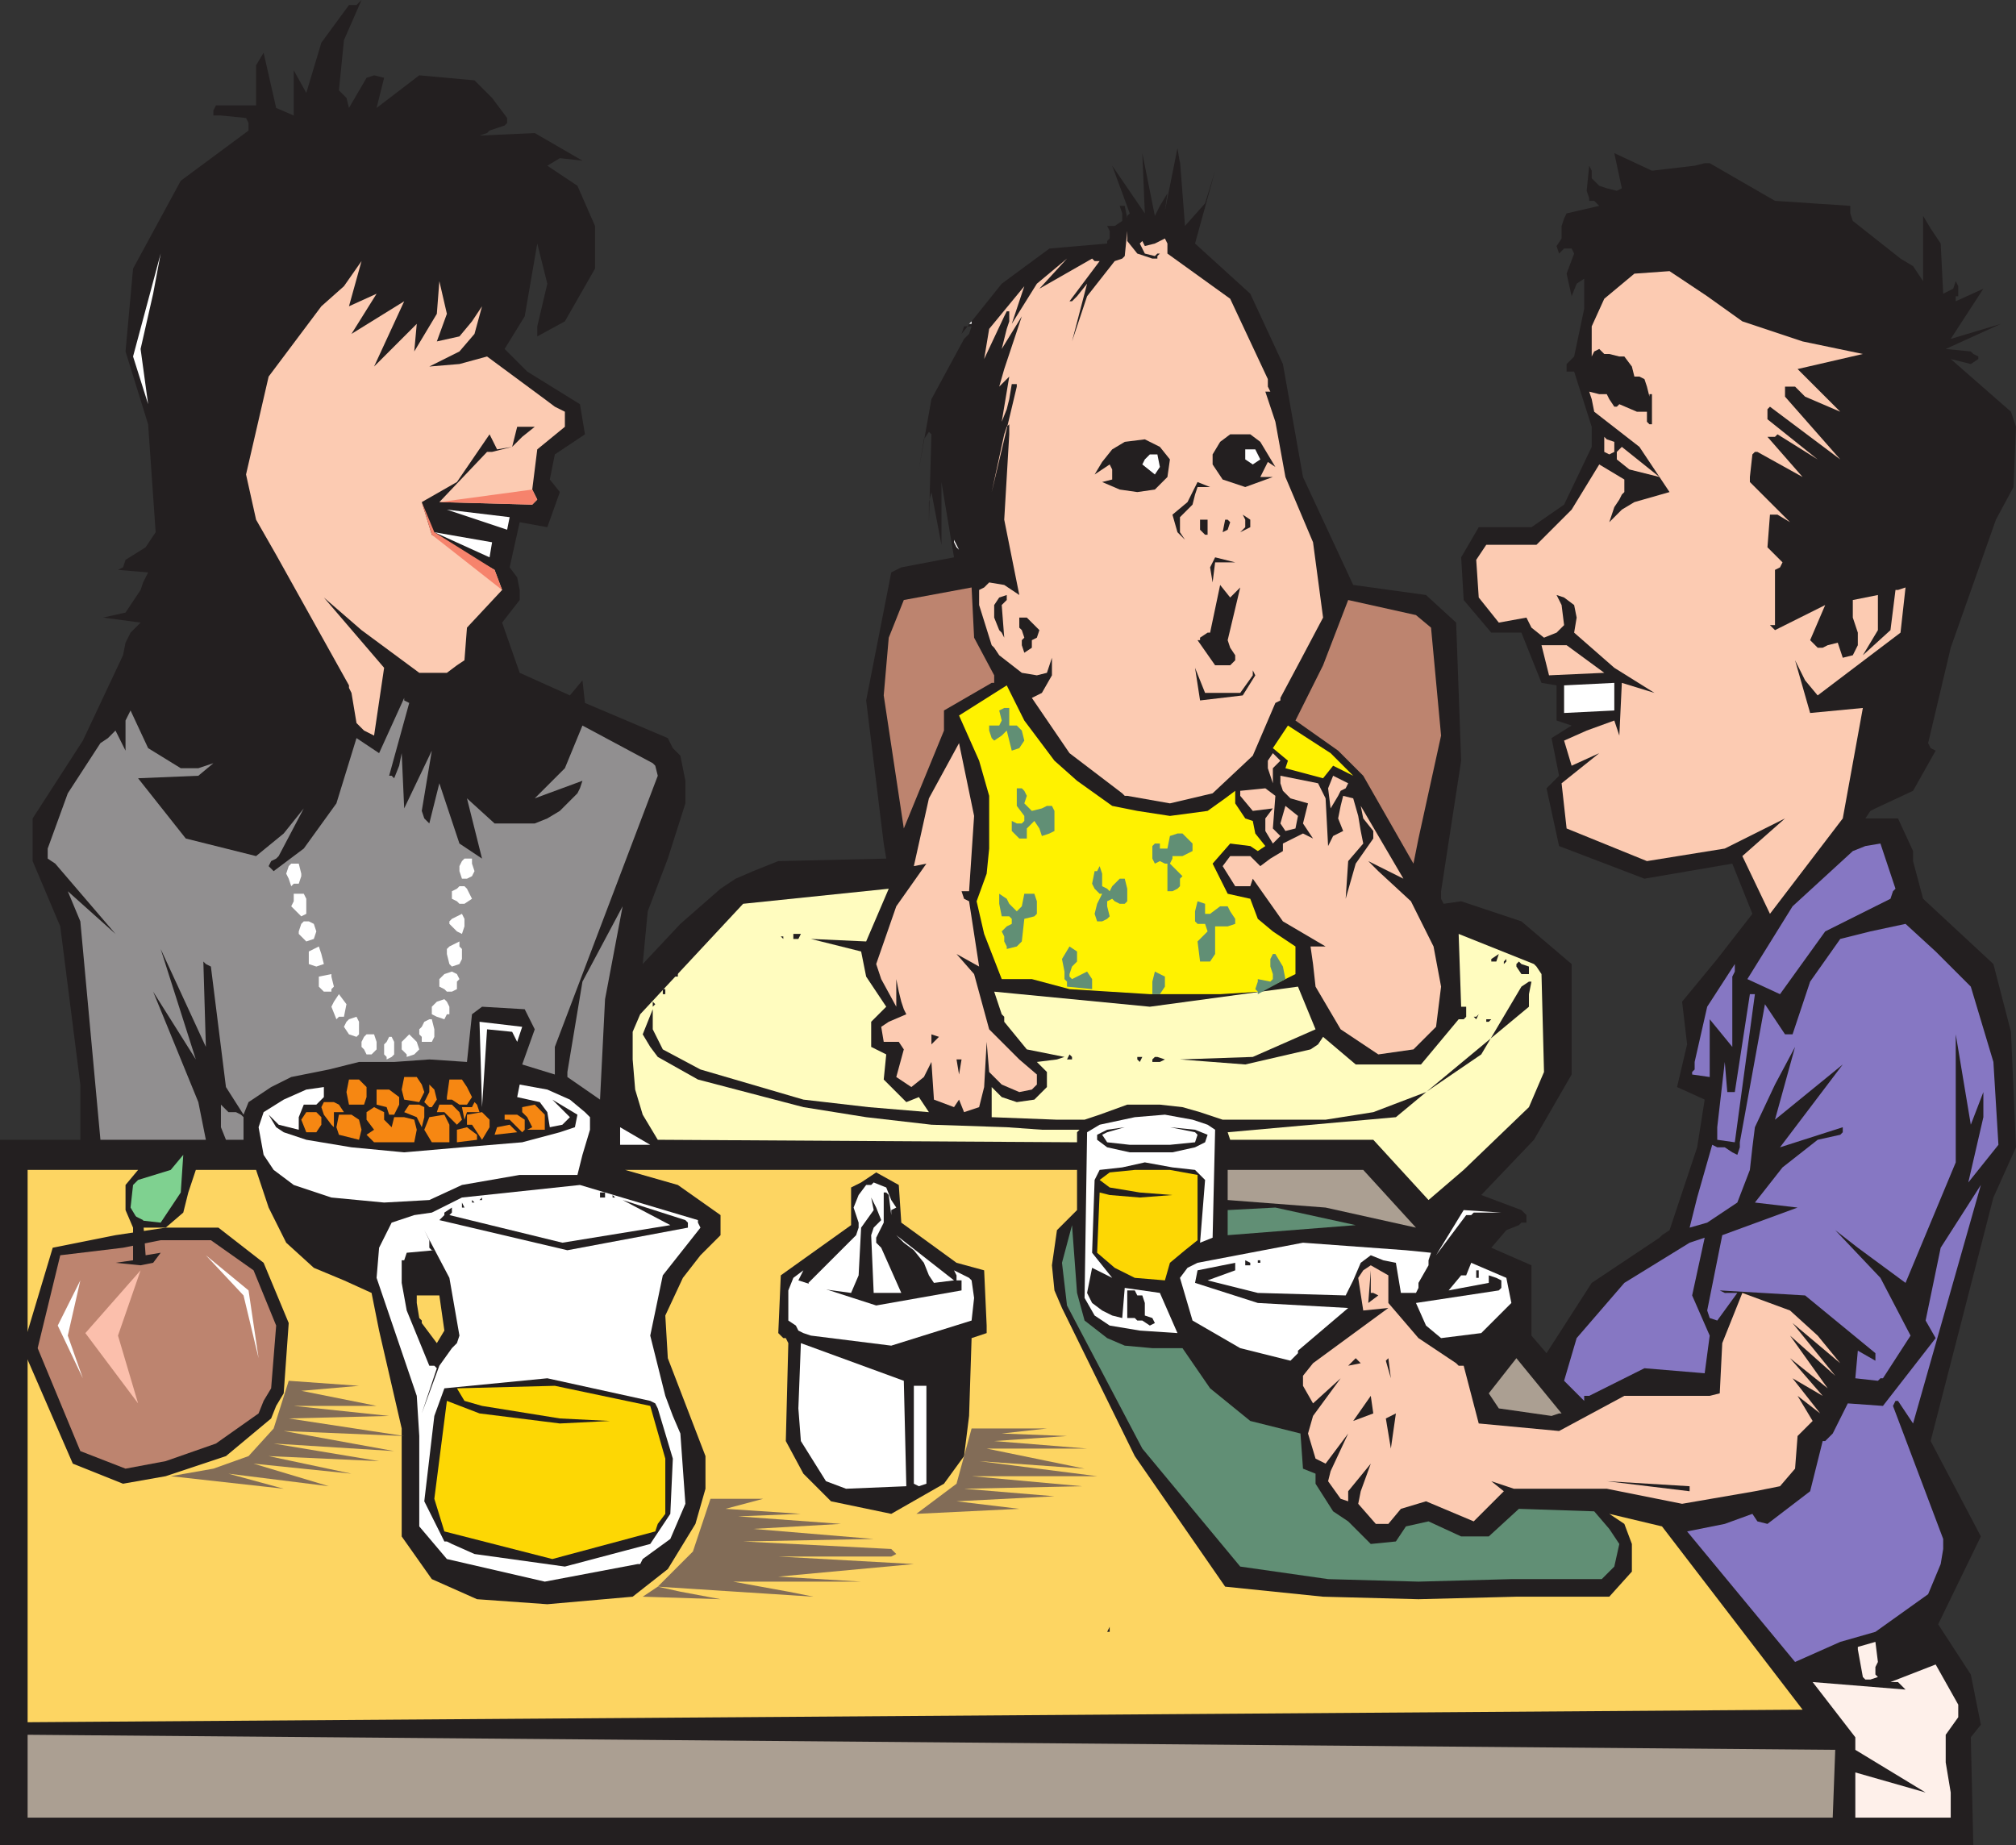 <svg xmlns="http://www.w3.org/2000/svg" width="602.25" height="551.25"><rect width="100%" height="100%" fill="#333333" stroke="none"/><path fill="#231f20" fill-rule="evenodd" d="M0 340.5h24V324l-6-47.25-8.25-19.5V244.5l15-23.25 12-25.5.75-3.75 1.5-3 3-3-11.25-1.5 6.75-1.5 4.5-6.75.75-2.25 1.5-3-9-.75 1.5-.75.75-2.25 6-3.75 3-4.5-2.25-32.25L37.5 105l2.25-24.75L54 54l20.25-15v-2.25l-.75-1.5-7.5-.75h-2.25V33l.75-1.5h12v-12l2.25-3.75 3.75 16.5 5.25 2.25V21l3.75 6.75 4.5-15 8.25-11.25h2.25L108 0l-5.25 12-1.5 15 2.25 2.25.75 3 5.25-9 2.25-.75 3 .75-2.25 9 12.75-9.75 16.5 1.5 5.25 5.25 4.5 6v1.5l-.75.75-4.5 1.5-.75.75-2.25.75 16.5-.75L174 48l-6.75-.75-3.75 2.25 9 6 5.25 12v12.75l-9 15.75-8.25 4.5v-3l3-12.75-3-12-3.75 21.75-6 9.75 6.75 6.75 15.75 9.75 1.5 9-9 6-1.5 7.5 3 3.75-3.75 10.5-8.25-1.5-3 13.5 2.25 3 .75 3.75v3L150 186l5.25 15 15 6.75 3.75-4.5.75 6.75 24.75 10.5 1.5 3 2.25 2.25 1.5 7.5V240l-5.25 16.5-6 15.75L192 288l11.25-12 12-10.5 4.5-3 5.25-2.25 7.5-3 32.25-.75-.75-4.5-5.25-42.75 7.5-38.25 3-1.5 15.75-3-3.75-22.5v18.75l-3-15.75-.75 3v6l.75-26.25-.75-.75-1.5 2.25-1.5 9 3.75-21 9.75-18 1.5-1.5.75-2.25H288l-.75 2.25 12-15 14.25-10.5 17.25-1.5V72l.75-.75V69l-.75-1.5H333l2.25-1.5v-2.25l-.75-2.25h1.5l.75 3.75v-.75l.75-.75-5.25-14.25L342 63.75l-.75-18L345 64.5l1.5-3 2.25-3.75L348 63l3.75-18.75.75 4.5V48l1.5 19.5 6-6.75 3-9.75-6 21.75 16.5 15 9.75 21 6 33.75 15 32.25 21.75 3 9 8.25 1.5 41.25-6 39v2.25l.75 1.5 5.25-.75 18 6 15 12.75v33l-11.25 19.5L442.5 357l12 4.5 1.5 1.5v2.25h-1.5l-.75.75-3.75 1.5-4.5 5.25 12 5.25v21l4.5 5.25 13.5-21 20.25-13.5.75-.75 2.25-1.5 8.25-24.75 2.25-14.25-8.25-3.75 3-12.75-1.5-12.75L513 286.5l10.5-13.5-6-15-26.25 4.5-25.5-9.75L462 235.5l3.75-3.75-2.25-11.25 6-3.75-4.5-1.5v-10.5l-4.5-.75-6-15h-9l-8.25-9.75-.75-12.75 5.25-9h15.75l9.75-6.75 8.25-17.25v-6l-5.25-16.5H468v-2.25l2.25-2.25 3-14.25v-9l-2.25 1.5-1.5 3.75-1.5-6.75 2.25-6-.75-1.5h-2.25l-1.5 1.5-.75-2.25 1.5-2.25V67.5l.75-2.25.75-1.5 9.75-2.25-1.5-1.5h-1.5v-.75L474 57l.75-7.5.75 1.5v2.25l2.25 2.25 2.25.75 3 .75 1.5-.75-2.25-10.5L493.5 51l12.75-1.5 3-.75h1.5L530.25 60l22.5 1.5v2.25l.75 2.25 14.25 11.25 3.75 2.25 3 4.5V64.5l2.25 3.75 3 4.5.75 15 3-1.5.75-2.25.75 1.5v3h-.75V90l8.25-3.75-9.75 15 15-4.5-16.5 7.5 7.5.75.75.75 1.5.75v.75l-2.25 1.5-6-1.5 18 15.75 1.5 4.5-.75 18-5.25 9.75-13.5 38.25L576 222l.75 1.5 1.5.75-6.75 12-11.25 5.25-1.5.75-1.5 2.25H567l4.5 9.75v3l3 11.25 21 19.5 5.25 20.25 1.5 34.5-6.75 15-18.75 72.75 15 28.5L579 485.25l9.75 15 3 15-3 3.75.75 32.25H0V340.5"/><path fill="#fff200" fill-rule="evenodd" d="M369 236.25V240l3 4.5 2.25.75.75 3.75 3 3.75-2.25 1.5-2.25-1.5-6-.75-5.25 6 4.5 9 6.75 1.5 2.25 6 4.5 3.75 6.75 4.5V291l-10.5 5.25-12 .75h-21l-24-1.5-11.25-3h-9L294 279l-2.25-9.75 3-8.25.75-7.5v-15.75l-3-10.5-6-13.5 14.25-9 5.25 10.5 9 12 6.75 6 10.5 7.5 7.5 1.5 9.75 1.5 11.25-1.5 5.25-3.75 3-2.25"/><path fill="#ab9f92" fill-rule="evenodd" d="m8.25 518.25 540 4.5-.75 20.25H8.25v-24.75"/><path fill="#fdd562" fill-rule="evenodd" d="m37.5 361.5 2.25 5.25h9.75l5.25-4.5 1.5-6 2.25-6.75h18l3.75 11.25 5.25 10.5 8.25 7.5 9 3.75 8.25 3.75 2.25 11.25 6.75 29.25V459l9 12.75 13.5 6 21 1.5L189 477l10.5-8.25 8.25-13.5 3-10.5V435l-11.25-29.25-.75-12.75 5.25-11.25 5.25-6.75 6-6v-6l-12.75-9-15.75-4.5h135v12l-6 6-1.5 10.5.75 7.5 2.25 5.25L339 435l27 39 29.25 3 28.5.75L453 477h27.75l6.75-7.5v-8.25l-2.25-6-4.5-3L496.5 456l42 54.75L8.25 514.5v-165h33L37.5 354v7.5"/><path fill="#918f90" fill-rule="evenodd" d="m14.25 253.5 6-16.5L30 222l2.25-1.5 2.25-2.25 3 6v-9l1.5-3 5.25 11.25 9.75 6h5.25l4.5-1.5-4.5 3.75-18 .75 14.25 18 21 5.25 8.25-6.75 6-7.5-7.5 14.25-.75.75-1.5.75-.75 1.5 1.5 1.5 9-6.75 9.75-13.5 6-19.5 6.75 4.5 7.5-16.5v.75l1.5.75-6 21.75h.75l.75.75 1.5-3.75.75-3.75.75 16.5 8.25-17.25-3 18 .75 2.25 1.5 1.5 3-12 6 18 6.75 4.5-4.5-18 8.25 7.5h12l3.75-1.5 3.75-2.25 5.25-5.25.75-1.5.75-2.25-14.25 5.25 9-9 5.25-12.75L195 228l.75.75.75 3-30.75 81V321l-9.75-3 3.75-10.5-3-6-12.75-.75-3 2.25-1.5 14.25-11.25-.75-10.5.75h-10.5l-9 2.25L87 321.75l-6 3-6.75 4.5-1.5 3.75-5.25-8.25-4.5-36-1.5-.75-.75-.75.75 25.5L48 283.5l10.5 33-12.75-20.25 13.5 33 2.25 11.25H30l-6-65.25-3.75-9L34.5 279l-18-21-2.25-1.5v-3"/><path fill="#7fd190" fill-rule="evenodd" d="m39 360.75.75-6.75 1.5-1.5 9.75-3 3.75-4.5-.75 11.25-6 9-6.75-.75-2.25-3.75"/><path fill="#fff" fill-rule="evenodd" d="M39.75 106.5 48 75.75l-2.25 12-3.75 16.5 2.25 16.5-4.5-14.25"/><path fill="#826c57" fill-rule="evenodd" d="m51 441 12.75-2.25 10.5-3.75 7.5-8.25 4.5-14.25 21 1.5L90 415.5l22.5 4.5H87.75l28.5 3-30 .75 34.5 5.25-36-1.5 33 6-36-2.25 31.5 5.25-33-1.5 24.75 5.25-29.25-3 22.5 6.75-30-3.75 16.5 4.5L51 441"/><path fill="#918f90" fill-rule="evenodd" d="M66 336.75V330l2.25 2.25h2.25l1.5.75.75.75v6.75H67.5l-1.5-3.75"/><path fill="#fccbb2" fill-rule="evenodd" d="m73.5 141.75 6.75-29.25L96 91.5l6.75-6L108 78l-3.75 13.5 8.25-3.75-7.5 12L120.75 90l-9 19.5 12.75-12.75-.75 8.25 6.75-11.25.75-9.75 2.25 9.75-3 8.25 6.75-1.5L141 96l3-4.5-2.25 8.25-4.5 5.25-9 4.5 9-.75 8.25-2.25 17.25 12.75 3 2.25 3 1.5v4.5l-8.25 6.75-1.5 12 1.5 3-1.5 1.5-27.75-.75 14.25-15h1.5l6-1.5 3-3 3.75-3h-5.25l-1.5 6-4.5.75-2.25-4.5L136.5 144l-10.5 6 3 9.75 18.75 10.5 2.25 6-10.5 11.25-.75 9.75-2.25 1.5-3 2.25h-8.25L108 188.25l-11.25-9.75 18 21-3 20.25-3-1.5-2.25-2.25-1.5-9-.75-1.5v-.75l-21.75-39-6-10.5-3-13.5"/><path fill="#fff" fill-rule="evenodd" d="m77.25 336.75 1.5-4.5 6-3.75 6.75-3 5.25-.75v3L94.5 330h-3.75l-1.5 3.75v3.75l-6-1.5-3-3 2.25 3.75 2.25 1.5 6.75 2.25 13.5 2.25 15.75 1.5 17.25-1.5 18-1.5 11.25-3 4.5-1.5.75-3.75-7.5-4.5 5.25 5.25L168 336l-3.75.75-.75-4.5-2.25-3-6.75-1.5.75-3.75 8.25 1.5 6.75 3 4.5 3.75 1.5 1.5v3.75L174 345l-1.5 6h-17.25L138 354l-9.75 4.5-13.5.75-15.75-1.5L87.75 354l-6-4.5-3-4.5-1.5-8.25"/><path fill="#f68712" fill-rule="evenodd" d="m100.5 336.75.75-3.75H105l2.25 1.5.75 3-.75 3-6-1.5-.75-2.25M120 325.5l.75-3.75h3.75L126 324l.75 2.25-1.5 3-4.5-.75-.75-3m30.75 9V333h3.75l2.25 1.5v3l-.75.75-3.75-3.75h-1.5M138 330.75h3l.75-1.5.75.75.75 2.25h-3.75l-.75 2.25-.75-3.75m-4.5-3 .75-5.25H138l1.5 2.25 1.5 3-1.5 2.25h-2.25l-2.25-1.5h-1.5v-.75m-6.75 9.75 1.5-3.75 4.5-.75 1.5 3v5.25H129l-2.25-3.75m21 1.5.75-2.25 3.75-.75 2.25 2.25-6.75.75m-11.25 2.25v-3.75l3-.75 3 2.25v1.5l-6 .75"/><path fill="#f68712" fill-rule="evenodd" d="M156 332.25v-1.5l3.75-.75 3 3v4.5h-5.25l1.5-.75-1.5-3-1.5-1.5M139.5 336v-3l4.5-.75 2.25 2.25v2.25L144 340.5l-3-4.5h-1.5M90 334.5l1.5-2.25h3l1.5 1.5V336l-1.5 2.25h-3L90 334.5m36.75-5.25 1.5-3V324l1.5 1.5.75 3-1.5 2.25h-.75l-1.5-1.5m3.75 3 .75-2.25H135l2.25 2.25.75 2.25-1.5 1.5-3.75-3.75h-2.25m-34.5-1.5.75-1.5h3l1.5.75 1.5 2.25h-3v4.5L99 336l-2.25-3-.75-2.25m24.75 1.5 1.5-2.25h3l1.5.75v3l-.75 3-1.5-3-3.75-1.5M112.5 330v-4.5h3.75l3 2.25V330l-1.5 3h-1.5l-.75-2.25-3-.75m-9-3.75.75-3.75h3l2.25 2.25v3l-.75 2.25h-4.5l-.75-3.75"/><path fill="#f68712" fill-rule="evenodd" d="M109.5 334.5v-2.25l2.25-1.5 3 1.5v2.25l2.25 2.25.75-3h3l3 .75.75 3-.75 3.75h-12L109.5 339l2.25-1.5-2.25-3"/><path fill="#fff" fill-rule="evenodd" d="m112.5 381.75.75-9 3.75-7.5 6.75-2.25 5.25-.75 9-4.5 35.25-3.75 35.25 10.5v.75l.75 1.5L198 381l-3.75 18 4.5 18 2.25 6 2.25 5.25 1.5 21-4.5 10.5-8.25 6-.75 1.5h-.75l-27.75 5.25-29.25-6.75-8.25-9.75v-27l-.75-12-12-35.25"/><path fill="#231f20" fill-rule="evenodd" d="M120 383.25v-6.75h.75l.75-2.25 8.25-.75H129l-.75-.75v-2.25l-1.5-3 7.5 14.25 3 17.25-.75 2.25-1.5 1.5-3.75 5.25-5.25 14.25 4.5-13.5-.75-.75h-1.5l-6.75-16.5-1.5-8.25"/><path fill="#fdd562" fill-rule="evenodd" d="M124.5 389.25V387h6.75l1.5 10.5-2.25 3.75-4.5-6v-.75l-.75-.75-.75-4.5"/><path fill="#231f20" fill-rule="evenodd" d="m126.75 448.5 3-25.5 3-8.25 30.75-3 30.75 6.75 1.5.75.75 1.5 4.5 15-.75 16.5-6 9-25.5 6.75-27-3.75-6.75-3-1.5-.75h-.75l-6-12"/><path fill="#fdd704" fill-rule="evenodd" d="m129.75 447.75 3.75-29.25 9.75 3.75 24 3 15-.75-15-.75L144 420l-5.25-1.5-2.25-3.75 29.25-.75 28.5 6 4.5 15.75v16.5l-2.25 3-.75 2.25-30.75 8.25-32.25-8.25-3-9.75"/><path fill="#231f20" fill-rule="evenodd" d="m131.25 364.5 1.5-1.5v-.75l2.25-1.5v1.5l-.75.75 33.75 8.25 32.25-5.25-14.25-7.5 18.75 6 .75.75v1.5l-36 6.75-38.25-9"/><path fill="#fff" fill-rule="evenodd" d="m133.5 152.25 18.75 2.25-.75 3.75zm-3.75 6.75 16.5 7.5.75-4.5zM85.5 261l.75-2.25.75-.75h2.25l.75 3v.75l-.75 2.25h-1.5l-.75.75-.75-2.25-.75-1.5m1.5 9.75.75-1.5V267h3l.75 1.5v4.5l-1.5.75-3-3m2.25 8.25v-.75L90 276l.75-.75h1.5l1.5.75.75 2.25-.75 2.25-2.25.75-2.25-2.25m3 9v-3.75l3-1.5L96 285l.75 3-2.25.75-2.25-.75m3 6.75v-3L99 291v.75l.75 3-.75.75v.75h-2.25l-1.5-1.5m3.75 6 .75-1.5 1.5-2.25 2.25 3-.75 3.75h-1.5l-.75.75-1.5-3.75m3.75 6 .75-1.5.75-.75 2.25-.75.75 1.5V309l-.75.75-2.25-.75-1.5-2.25m5.25 6v-1.5l.75-1.5.75-.75h2.25l.75 2.25v2.25L111 315h-1.5l-.75-1.5-.75-.75m6.75 2.25v-3l.75-.75.75-1.5h.75l.75 1.5V315l-.75.75-1.5.75v-.75l-.75-.75m5.25-1.5v-2.25l2.25-2.25 2.25 2.25.75 2.25-1.5 1.5-2.25.75V315l-1.5-1.5m5.25-4.5v-1.5l.75-.75.75-1.5 1.5-.75h.75l.75 3v2.25l-.75 1.5h-3v-1.5l-.75-.75m3.75-6v-2.25l1.5-1.5 2.25-.75.75.75.75 1.5V303h-.75l-.75 1.5-2.25-.75-1.5-.75m2.25-8.25v-2.25l1.5-1.5 2.25-.75 1.5.75.75 1.5-.75.75v2.25l-1.5.75h-1.5l-.75-.75-1.5-.75m2.25-9.75v-1.5l.75-.75 3-1.5v1.5l.75.75v3l-.75 1.5-2.25.75-.75-.75-.75-3m.75-9v-.75l.75-.75 3-1.5.75 1.5v2.25L138 279l-1.5-.75-2.25-2.25m.75-7.5v-2.25l1.5-.75.75-.75h1.5l.75.75 1.5 3-2.25 1.5h-1.5l-.75-.75-1.5-.75m2.25-8.25v-1.5l.75-1.5.75-.75H141v1.5l.75 2.25-.75 1.5-1.5.75H138l-.75-2.25"/><path fill="#231f20" fill-rule="evenodd" d="M138 360.75v-1.5l.75 1.5zm3-1.5v-.75l.75.75zm2.25-.75.75-.75v1.5-.75h-.75"/><path fill="#fff" fill-rule="evenodd" d="m143.25 305.25 12.75 1.5-1.5 4.5-1.5-3-7.5-.75-1.5 23.25-.75-25.5"/><path fill="#918f90" fill-rule="evenodd" d="m169.5 320.25 4.5-27 12-22.5-5.25 27.75-1.5 30-9.75-6.75v-1.5"/><path fill="#231f20" fill-rule="evenodd" d="M179.25 357.75v-1.5h1.5v1.5h-1.5m3.75 0V357l.75.75zm0 0"/><path fill="#fff" fill-rule="evenodd" d="M185.25 342v-5.25l9 5.25zm0 0"/><path fill="#231f20" fill-rule="evenodd" d="m187.5 477.75 1.5-.75-1.5.75"/><path fill="#fffcbf" fill-rule="evenodd" d="M189 316.5v-8.25l2.25-5.25L222 270l43.5-4.5-6.75 15.75-16.5-.75 15 3.75 1.5 7.5 6 9-4.5 4.5v7.5l4.5 2.25-.75 7.5 6.75 6.75 3.75-1.5 3 4.5-18-1.5-19.5-2.25-30.75-9-11.25-6-3-6v-6l-3 7.5 2.25 3.75 2.25 3 12 6.75 31.5 8.25 18.75 3 19.5 2.25 22.5.75 10.5.75h11.25l-.75.75v3l-125.25-.75-4.5-7.5-2.25-7.5-.75-9"/><path fill="#826c57" fill-rule="evenodd" d="m192 477 4.5-3 6.75 1.5 12 2.25L192 477"/><path fill="#231f20" fill-rule="evenodd" d="M195 300.75v-1.5l.75.75zm3-3.75v-1.5h.75v1.5H198m3-5.25v-1.5h1.5v1.5H201"/><path fill="#826c57" fill-rule="evenodd" d="m196.5 474 10.5-10.5 5.25-15.75H228l-11.25 3 22.5 1.5-18.75.75 30.75 2.25-26.25 1.5 36 3-39 .75 44.25 2.25 1.5 1.5-1.5.75H232.5l40.5 2.25-40.5 3.75 24.75 1.5H219l16.5 3 7.5 1.5-46.5-3"/><path fill="#231f20" fill-rule="evenodd" d="M207 285v-.75h.75v.75H207m2.25-3.75v-.75l1.5-.75.75 1.5h-2.25m23.25 117 .75-17.25 21-15v-11.25l3-1.5 4.5-3 6.75 3.75.75 11.25 16.5 12 8.25 2.25.75 16.5v2.25l-4.5 1.5-.75 23.25-1.5 12-6 8.25-15.75 9-18-3.75-8.25-8.25-5.25-9.75.75-29.25-.75-1.5H234l-1.5-1.5m.75-118.5h.75V279v1.5l-.75-.75"/><path fill="#fff" fill-rule="evenodd" d="M235.5 390.75v-5.25l1.5-3.75 3-2.25-1.5 3 23.25 7.5 25.5-4.5v-3h-1.5V381l-.75-1.5 4.5 2.25.75.75.75 5.25-.75 6.75-24 7.5-24-3-2.25-.75-1.5-.75-.75-1.5-2.25-1.5v-3.75"/><path fill="#231f20" fill-rule="evenodd" d="M237 280.5V279h2.25l-.75 1.5H237"/><path fill="#fff" fill-rule="evenodd" d="m238.5 420.75.75-19.5L270 412.5l.75 31.5-18 .75-6-2.25-7.5-12-.75-9.75m3-37.5L255.75 369l.75-2.25v-1.5l-1.5-4.5 1.5-3.75 2.25-3h1.5l.75-.75 3.75 1.5 1.5 3.75 1.5 2.25-1.5.75v1.5l-.75-6-.75-.75H264v9l-2.25 4.5v1.5l1.5 1.5 6 13.5H261l-.75-17.25.75-2.25 2.25-2.25-1.5-3.75-1.5-3 .75 3.75-3.75 5.25-.75 14.25-2.25 5.25-11.25-1.5h-.75l-.75-1.5"/><path fill="#fccbb2" fill-rule="evenodd" d="m261.75 288 6-17.25 9-12.75-3.75.75 4.5-20.25 9-16.5 4.5 21.75-1.5 22.5h-2.25l.75 2.25 1.5.75 3 19.5-6.75-3.75 5.25 6 4.5 16.5 9 9 5.25 4.5v3l-1.5 1.5-3.75.75-5.25-2.25-3.75-3.75-.75-9-.75 13.5-1.5 6-4.5 1.5-1.5-3.75-1.5 2.25-6-2.25-.75-11.25-2.25 4.5-3.75 3-4.5-3 2.25-8.25-1.5-2.25H264l-.75-4.5 2.25-1.5 5.25-2.25-.75-1.5-.75-2.25-.75-3-.75-3.75v8.25l-4.5-8.25-1.5-4.5"/><path fill="#bd846f" fill-rule="evenodd" d="m264 207.75 1.5-17.25 4.5-11.25 20.25-3.75.75 15 6 11.25V204h-.75L282 212.25v6l-12 29.25-6-39.75"/><path fill="#fff" fill-rule="evenodd" d="M267.75 369 285 382.5l-6 .75-1.5-2.25-1.5-3.75-3-3.75-3-2.25-2.25-2.25m5.25 74.25V414h3.75v29.25l-2.25.75-1.5-.75"/><path fill="#231f20" fill-rule="evenodd" d="M278.25 312v-3l2.25.75zm0 0"/><path fill="#826c57" fill-rule="evenodd" d="m273.75 452.25 12-9 4.5-16.5h22.5l-13.5 1.5 19.5.75-21.75 1.5 27.75 2.25h-30l29.25 6-31.5-2.25 35.25 4.5h-37.5l33 3-35.25.75 27 2.25-29.25 1.5 18.75 2.25-30.75 1.5"/><path fill="#fff" fill-rule="evenodd" d="m283.5 432 2.25-24.75L283.5 432m1.5-270v-.75l1.5 3-.75-.75-.75-1.5"/><path fill="#231f20" fill-rule="evenodd" d="m286.5 321-.75-4.5h1.5zm0 0"/><path fill="#fff" fill-rule="evenodd" d="m289.5 96.75.75-.75v-1.5 2.25h-.75"/><path fill="#fccbb2" fill-rule="evenodd" d="M292.5 180.75v-4.5l1.5-.75 1.5-1.5 4.5.75 4.5 3-4.5-22.5 1.5-25.5v-3l-.75.75-.75 2.25-3.75 17.25 7.5-31.5v-.75h-1.5l-.75 4.5-.75 3-1.5 3.75 2.25-13.5-3 3 1.5-5.25 5.25-15.75-6 9.75 1.5-6 .75-2.25v-3h-.75l-.75 1.5-6 12.75 1.5-9L306 85.5l-3.75 11.25 7.5-12 9-7.5-8.25 9 15.75-9 .75.75h1.5l-9 12h.75l1.5-1.5 3-3.75-4.5 17.25 4.5-13.5L333 78l2.25-.75.75-.75.75-7.5v3l3 3.75 4.5 1.5h1.5v-.75l.75-.75h-.75l-.75.75-3-.75-1.5-3 .75-.75.75 1.5 3-.75 3-1.5.75 1.5v3l18.75 13.5 11.25 24v2.25l.75 1.5H378l3 9 3 16.5 8.25 19.5 3 22.5-6.75 12.75-6 11.25v.75l-1.5.75-6.75 15.75-12 11.25-12.75 3-12.75-2.25H336l-.75-.75-15.75-12-11.25-16.5 3-1.5 3-5.25v-5.25l-1.5 4.5-3 .75-4.5-.75-6.75-5.25-1.5-2.25-.75-.75-3.75-12"/><path fill="#fffcbf" fill-rule="evenodd" d="M296.25 333.75v-9l3 3 4.5 1.5 5.25-.75 3.75-3.75v-4.5l-3-3 6-.75 2.25-.75-11.25-2.25-6.75-8.25v-1.5l-.75-.75-2.25-6.75 46.5 4.5 44.25-6L393 307.5l-18.75 8.25-21.75.75L372 318l19.5-4.5 2.25-1.5 1.5-2.25L405 318h19.5l11.25-13.5h1.5l.75-.75v-3h-1.5l-.75-21.75 22.5 9 .75.75 1.5 2.25.75 29.25-4.5 10.5-19.5 18.75-10.5 9-16.5-18H367.5l-.75-2.25 50.25-4.5 39.75-33V297l.75-3.75h-.75l-2.25 1.5-12 20.25-16.5 11.25-15.75 6L396 334.5h-30.75l-6.75-2.25-5.25-1.5-6.75-.75h-9.75l-8.25 3-4.5 1.5h-8.25l-19.5-.75"/><path fill="#231f20" fill-rule="evenodd" d="M297 184.5v-3.75l1.5-2.25 2.25-.75v1.5l-1.5 1.5.75 9.75-.75-1.5-.75-.75-1.5-3.75"/><path fill="#fff" fill-rule="evenodd" d="m297 109.5 1.5-.75v-2.25 2.25l-1.5.75"/><path fill="#231f20" fill-rule="evenodd" d="m300.75 115.5 9-17.25-9 17.25m.75-5.25 3.75-6-3.75 6m3 77.25v-3h2.25l3.75 3.75-.75 2.25-1.5.75v2.25L306 195l-.75-2.25v-1.5l.75-.75-.75-2.25-.75-.75"/><path fill="#618f75" fill-rule="evenodd" d="m320.25 366 1.5 20.25 2.25 8.25 6.75 5.25L336 402l8.25.75h9l8.25 12 12 9.75 15 3.75.75 10.5 3.75 1.5v3l5.25 8.25 4.5 3 6.75 6.75 7.5-.75 3-4.5 6.75-1.5 9.75 4.5h8.25l9-8.25 22.5.75 4.5 5.25 3 4.5-1.5 6.75-3.75 3.75h-27l-27.75.75-27-.75L370.5 468l-29.25-35.25-22.5-42.75-1.5-12.75 3-11.25"/><path fill="#231f20" fill-rule="evenodd" d="m318.75 316.5.75-1.5.75.75v.75h-1.5m4.5 0 .75-.75-.75.75"/><path fill="#fdd704" fill-rule="evenodd" d="m357.75 370.5-3.75 3-4.5 3.75-1.5 5.25-9-.75-6-3-5.25-4.5.75-18 3 .75 9 .75 9.75-.75-9.75-.75-9-1.5-3-2.25 3-2.25 7.5-.75h10.5l8.25 1.5v19.5"/><path fill="#fff" fill-rule="evenodd" d="m358.5 371.25 1.5-18.75-3-3-6.75-.75-8.25-1.5-6.75 1.5-6.75.75-1.5 3-.75 21.75 6 7.5-6-3-1.5 7.5 1.5 3 3 2.25 3 1.5 3 .75.75-9 10.5 1.5 5.25 12-11.25-.75-9-1.5-4.5-3-3-5.25.75-49.5 3.75-2.25 10.5-2.25 9-.75 8.25 1.5 4.5 1.5 2.25 1.5-.75 32.25-3.75 1.5"/><path fill="#231f20" fill-rule="evenodd" d="m327 141.75 2.25-3.75 3-3.75L336 132l6-.75 4.5 2.25 3 3.75-.75 5.25-3.75 3.75-5.25.75-5.25-.75-5.25-2.25 3-.75v-3l-.75-1.5-4.5 3m3.75 201-3-2.25V339l3-1.5 5.25-.75-5.25 1.5-1.5.75 1.5 2.25 6.75.75h12l7.5-.75.75-2.25-.75-.75-7.5-1.5 7.5.75 3.75 1.5-.75 2.25-3 1.5-6.75 1.5H337.5l-6.75-1.5m0 144.75.75-1.5v1.5zm6-94.5v-7.5H339l.75 1.5h1.5l.75 2.25V393l2.25.75.75 1.5-1.5.75-2.25-1.5h-1.5l-.75-.75h-2.25V393m3-76.5v-.75h1.5l-.75 1.5-.75-.75"/><path fill="#fff" fill-rule="evenodd" d="m341.25 138.75.75-1.5 1.5-1.5h2.25l.75 3.75-1.5 2.25-3.75-3"/><path fill="#231f20" fill-rule="evenodd" d="m344.25 316.5.75-.75h.75l2.25.75-1.5.75h-2.25v-.75m6-162.75 4.5-3.75 3-6 3.75 1.5h-3.75l-.75 2.25-.75 3-3.75 3.75v4.5l1.5 2.25-2.25-2.25-1.5-5.25"/><path fill="#fff" fill-rule="evenodd" d="m352.5 381.75 2.25-3 3-1.5 31.5-6L420 373.5l7.5.75-.75 2.25v1.5l-3 5.25v1.5l-.75 1.5h-4.5l-1.5-9-3.75-.75-3.75-1.5-3 2.25-2.25 5.25L402 387l-26.25-.75-15-3.75 8.25-3v-2.25l-11.25 2.25-.75 3.75 18.75 6 27 1.5-15 12.75v.75l-2.25 2.25-15-3.75-14.25-8.25-3.75-12.75"/><path fill="#231f20" fill-rule="evenodd" d="m357 199.5 3 7.5h10.5l3.75-5.25v-1.5l.75 1.5-3.75 6-12.75 1.5-1.5-9.75m.75-8.25h.75v-.75l2.25-1.5h.75l3-14.25 3 3.75 3-3-3.75 15.75.75 2.25 1.5 2.25v1.5l-1.5 1.5H363l-5.25-7.5m.75-33v-3h2.25v4.5H360l-1.5-1.5m3 11.25 1.5-3 6 1.5h-6l-.75 6-.75-4.5m.75-30.75v-3l2.25-3.75 3-2.25h6l3 2.25 4.5 7.5-2.25-1.5-2.25 4.5h3.75l-8.25 3-6.75-2.25-3-4.5m3 20.25.75-3.75h.75l.75.75-.75 2.25-1.5.75"/><path fill="#fccbb2" fill-rule="evenodd" d="m365.25 258.75 2.25-3h6l3 3 3-2.25 3.75-2.25V252l6-3 3 1.5-3-4.5 1.5-6-5.25-1.5-2.25-2.25-.75-2.25v-2.25l11.25 2.25 2.25 4.5.75 14.25 1.5-3 3-1.5-1.5-3.75.75-3.75.75-3 3 .75 1.5 5.25.75 4.5.75 3.75-4.5 5.25-.75 11.25 3-10.5 5.25-7.5v-2.25l-3-3.75-.75-3.75 12.75 21.75-10.5-5.25 3 3 9.75 9 6.75 13.5 2.25 12-1.5 12-6.75 6.75-10.5 1.5-11.25-7.5-7.5-12.75-.75-6.75-.75-5.25h4.5l-12.75-7.5-9-12.75-.75 2.25H369l-3.75-6"/><path fill="#618f75" fill-rule="evenodd" d="M366.75 369v-7.5l14.25-.75 24 5.25-38.25 3"/><path fill="#ab9f92" fill-rule="evenodd" d="M366.75 349.5h40.5L423 366.75l-27-6-29.25-2.25v-9"/><path fill="#fff" fill-rule="evenodd" d="M372 137.25v-3h3l1.5 3-2.25 1.5-2.25-1.5"/><path fill="#231f20" fill-rule="evenodd" d="m370.5 159 1.5-1.5v-2.25l-.75-1.5 2.25 1.5v2.25l-3 1.5"/><path fill="#fccbb2" fill-rule="evenodd" d="M370.5 237.75v-1.5l7.5-.75 3 2.25-.75 9.75 2.25 2.25-2.25 2.25-2.25-3.75v-3.75l2.25-3-6 .75-3.75-4.5"/><path fill="#231f20" fill-rule="evenodd" d="M372 378v-1.5l1.5.75v.75H372"/><path fill="#618f75" fill-rule="evenodd" d="M295.5 218.25v-1.5h3l.75-1.5-.75-3 1.5-.75h1.5v5.25h2.25l1.5 1.5.75 3-1.5 2.25-2.25.75-1.5-6-1.5 1.5-2.25 1.5-.75-.75-.75-2.25m3 51.75v-3l2.25 1.5.75 1.5 2.25 2.25 1.5-1.5.75-3.75h3l.75 2.25V273l-.75.75-3 .75-.75 6.75-1.5 1.5-3 .75v-.75l-.75-1.5v-1.5l-.75-1.5 1.5-1.5 1.5-.75v-1.5l-.75-.75h-2.25l-.75-3.75m3.75-21.75v-3l1.5.75h1.5l.75-.75v-1.5l-2.25-3v-5.25h1.5l.75.75.75 1.5L306 240l2.25 2.25 3-.75 1.5-.75h1.5l.75 1.5v6l-1.5.75-2.25.75-.75-2.25-1.5-2.25-2.25 2.25v3h-2.25l-2.25-2.25m15 38.25 2.25-3.75 2.25 1.5v3l-1.5 1.5-.75 2.25v.75l.75.75 4.5-2.25 1.5 2.25v3l-7.5-.75v-1.5l-.75-.75v-2.25l-.75-3.75m9-22.5.75-3.75h.75l.75-1.5.75 2.25v3.75l1.5.75.75.75.75-1.5 2.25-2.25h1.5l.75 3v3.75l-.75.75h-1.5l-1.5-.75-.75-.75-1.5.75v1.5l.75 3-.75.75-1.5.75h-1.5L327 273l.75-3 1.5-3h-.75l-1.5-1.5-.75-1.5m18 33v-3.75l.75-3 3 1.5v3l-1.5 2.25h-2.25m0-40.5v-3.75l.75-.75h1.5v1.5h2.25l.75-3.75 2.25-.75h1.5l3 3v2.25l-3 1.5h-3v.75l-.75 1.5 3.75 3.75-.75.75v2.25l-.75.75-1.5.75h-1.5V258H348l-1.5-.75-1.5.75-.75-1.5m12.75 18v-2.25l.75-3 2.25.75v3h1.5l3-2.25h2.25l.75 1.5 1.5 2.25v1.5l-2.25.75H363V285l-1.5 2.25h-3l-.75-6 3-3L360 276h-2.25l-.75-.75v-.75m18 21 .75-2.25v-.75l3.75.75.75-.75V291l-.75-2.25v-2.25l.75-1.5h.75l2.25 3.75.75 3.75-8.25 4.5v-.75l-.75-.75"/><path fill="#231f20" fill-rule="evenodd" d="M375.75 377.25v-.75h.75v.75h-.75"/><path fill="#fccbb2" fill-rule="evenodd" d="M378.75 229.5v-2.25l1.5-2.25 2.25 2.25-2.25 2.25v4.5l-1.5-4.5m3.75 16.5 1.5-5.25 3.75 3-.75 3.75-3 .75-1.5-2.25"/><path fill="#bd846f" fill-rule="evenodd" d="m387 215.25 8.25-16.5 7.5-19.5 20.25 4.5 4.5 3.75 3 32.25-6.75 30.75-1.5 7.5-15-26.25-7.5-7.5-12.75-9"/><path fill="#fccbb2" fill-rule="evenodd" d="M389.25 414v-3l3-3.75 22.5-16.5-7.5.75-1.5-9.75 1.5-2.25 2.25-1.5 5.25 3v8.25l9 10.5 11.25 7.5.75.75h1.5l4.5 17.25 24 2.25 19.5-10.5h25.5l3-.75.75-15 6-15 14.25 5.25L543 399l6.75 8.25-14.25-12L548.25 411l-13.5-12L546 414.75l-11.25-9L544.5 417l-9-5.25 8.25 10.5L537 417l4.5 7.5-4.5 4.5-.75 9.75-4.5 5.25-7.5 1.5-21.75 3.75-22.5-4.5h-27.75l-6.75-2.25 3.75 3-9 9-14.25-6-7.5 2.25-3.75 4.5H411l-5.25-6 .75-3.75 3-8.25-6.75 8.25v3l-2.25-.75-3.75-5.25.75-3 5.25-11.25-6.75 9-3-1.5-2.25-7.5 1.5-5.25 8.25-11.25-8.25 7.5-3-5.25m7.5-178.5 1.5-3.75 4.5 2.25-.75 1.5-1.5.75-.75 1.5-2.25 3.75-.75-6"/><path fill="#231f20" fill-rule="evenodd" d="m402.75 408 2.25-2.25 1.5 1.5zm1.5 16.5 5.25-7.5.75 5.25zm4.5-35.25.75-9.75v6.75h.75l1.5.75-3 2.25M414 406.5l.75-.75.75 6zm0 17.25 3-1.5-1.5 10.5zm0 0"/><path fill="#fff" fill-rule="evenodd" d="m423 389.25 24.75-3.75.75-.75v-2.25l-1.5-.75-2.25-.75v2.25l-12 2.25 3.75-4.5h1.5l1.5-3.75 10.5 4.5 1.5 7.5-9 9-12 1.5L426 396l-3-6.75m6-14.25 8.25-13.5 11.25.75h-8.25l-.75.75H438l-9 12"/><path fill="#231f20" fill-rule="evenodd" d="M440.25 303.75h.75l.75-.75-.75 1.5-.75-.75m.75 78v-2.25h.75v2.25H441"/><path fill="#fccbb2" fill-rule="evenodd" d="m441.75 178.5-.75-11.25 3-4.5h15l10.5-10.5 8.25-13.5 7.5 4.5V147l-.75.75-.75 1.5-1.5 2.25-1.5 4.5 3.75-3.75 3.75-2.25 10.5-3-9-13.5-13.5-10.5-.75-3.75-.75-2.25 3 .75H480l.75 1.5 1.5 2.25h.75l.75-.75L489 123h3v3l.75.75h.75v-9h-.75v.75l-.75-3-.75-2.25-1.5-.75h-1.5l-.75-3-2.25-3h-1.5l-3-.75h-1.5l-1.5-1.5-1.5.75-.75 1.5v-9l3.75-8.25 9-7.5 10.5-.75L510 88.5l10.5 7.5 18 6 18 3.75-19.5 4.5L549.75 123l-10.5-4.5-3-3h-3v3l16.5 18.75-21-15.75-.75.75v3l15 12-12-7.5-.75.75H528l10.5 12L525 135h-.75l-.75.75-.75 6.75v1.5l12 12-3.75-2.25h-2.25l-.75 9.75 4.5 4.5-.75 1.5-1.5.75v16.5h-1.5l1.5 1.5 15-7.5-4.5 10.5 2.25 2.25h1.5l1.5-.75 3-.75 1.5 4.5 3-.75 1.5-3V189l-1.5-4.5v-5.25l7.5-1.5v10.5l-4.5 7.5 8.25-7.5 1.5-12h.75l2.25-.75-1.5 13.5L543 207.75l-3.75-4.5-3-6 4.5 15.75 15.75-1.5-6 33-21.75 28.5-8.25-17.25 12.75-11.25-18 9-23.25 3.75-24-9.75-1.5-13.5 11.25-9-8.25 3.75-2.25-7.5 6.75-3 8.25-3 1.5 4.5.75-15.75 9.75 3-12-7.5-12-10.5.75-4.5-.75-3.75-3-2.25-2.25-.75 1.5 3 .75 6L465 189l-3.75 1.5-3.75-3-1.5-3-8.25 1.5-6-7.5"/><path fill="#231f20" fill-rule="evenodd" d="M444 305.25v-.75h1.5l-.75.75H444"/><path fill="#ab9f92" fill-rule="evenodd" d="m444.75 416.25 8.25-10.5 13.5 16.5h-.75l-2.25.75-15.75-2.25-3-4.5"/><path fill="#231f20" fill-rule="evenodd" d="M445.5 287.25v-.75l2.25-1.5-.75 2.25h-1.5m3.75.75v-.75l.75-.75v.75l-.75.75m3.75.75V288l.75-.75.75.75 2.25.75V291h-2.25l-1.5-2.25"/><path fill="#fccbb2" fill-rule="evenodd" d="M460.5 192.75h7.5l11.25 8.25-16.5.75-2.25-9"/><path fill="#fff" fill-rule="evenodd" d="m467.25 204.75 15-.75v8.25l-15 .75v-8.25"/><path fill="#fccbb2" fill-rule="evenodd" d="M479.25 135v-4.5l.75.75 2.25.75v3l-1.5.75-1.5-.75"/><path fill="#231f20" fill-rule="evenodd" d="m480 442.5 24.75 1.5v1.5zm0 0"/><path fill="#fccbb2" fill-rule="evenodd" d="M483 137.25V135l1.5-1.5 11.25 9-9-2.25-3.75-3"/><path fill="#8677c3" fill-rule="evenodd" d="m467.25 412.5 3.75-12.75 14.25-16.5 19.5-12 4.5-1.5L505.5 387l5.25 12-1.5 11.25-18-1.5-16.5 8.25h-1.5v1.5l-6-6m36.75 45 11.25-2.25 8.25-3 1.5 2.25 3 .75 12.75-9.75 3.75-15h.75l2.25-2.25 4.5-9 10.5.75 15.75-20.25-3-5.25 4.5-21.75 12-18.75-20.25 71.25-4.5-6.75h-.75l-.75 1.5 15 39.75v3l-.75 4.5-3.75 9-15.75 11.25-10.5 3-13.5 6-32.25-39"/><path fill="#8677c3" fill-rule="evenodd" d="m504.75 366.75 2.25-9 4.5-15.75 1.5.75h2.25l2.25 1.5 1.5.75.75-2.25v-1.5l7.5-41.25 6 9h2.25l5.25-15.75 9-12.75 9-2.25 10.5-2.25 9 8.25 10.5 10.5 6.75 22.5L597 342l-9 11.25 4.5-19.5v-7.5l-3.75 9.75-4.5-27v38.25l-15 36-14.25-10.5-6.75-5.25 13.5 14.25 9 17.25-8.25 12.75h-.75l-.75.75-6.75-.75.75-8.25 5.25 3v-2.25l-21-17.25-25.5-1.5 1.5.75H519l-6 8.25-2.25-.75-.75-2.25 4.5-22.5 22.5-8.25-12.75-1.5 8.25-10.5 10.5-8.25 6.75-1.5.75-.75v-1.5l-18.75 6L550.5 318l-20.25 16.5 6-21.75-6 11.25-6 12.75-.75 6-.75 6.75-3.75 9.75-9 6-5.25 1.5m.75-45.75v-.75l.75-.75v-2.25l3.75-16.5 8.25-12.75v2.25l-.75 1.5v21l-6.75-8.25v17.25l-5.25-.75"/><path fill="#8677c3" fill-rule="evenodd" d="M513 340.5v-3.75l2.25-19.5.75 9h2.25l4.5-29.25h1.5l-6 44.25-5.25-.75m9-48 13.5-21.75 18-16.5 3.75-1.5 4.5-.75 4.5 13.5-.75.75-.75 2.25-19.5 9.75-13.5 18.75-9.75-4.5"/><path fill="#fff" fill-rule="evenodd" d="m540 396 6 7.5-6-7.5"/><path fill="#fef0ea" fill-rule="evenodd" d="m541.5 502.5 27.75 2.25-2.25-2.25h-2.25l13.5-5.25 6.75 12V513l-3.75 5.25v8.25l1.5 9v7.5h-28.5v-13.5l21 6-21-12.75V519l-12.75-16.5"/><path fill="#fef0ea" fill-rule="evenodd" d="M555 492.75V492l5.25-1.5.75 6-.75 1.5v2.25l.75.75-2.25.75h-1.5l-.75-.75-1.5-8.25"/><path fill="#231f20" fill-rule="evenodd" d="m49.5 366.75-15 2.25-18.75 3.75-9 30 15 34.5 15 6L49.5 441l18-6L81 423.75l1.5-3.75 2.25-3.75 1.5-21-7.5-18-13.5-10.5H49.5"/><path fill="#bd846f" fill-rule="evenodd" d="m48 370.5-11.25 2.25L18 375l-6.75 27.75L24 433.5l13.5 5.25 12-2.25 15-5.25 12.75-9 1.5-3.75 2.25-3.75L82.5 396l-6.75-16.5-12.75-9H48"/><path fill="#fff" fill-rule="evenodd" d="M24 382.5 17.25 396l7.5 15.75-4.5-12.75L24 382.5"/><path fill="#fbbfac" fill-rule="evenodd" d="M42 379.5 35.25 399l6 20.25-15.75-21L42 379.5"/><path fill="#fff" fill-rule="evenodd" d="m61.5 375 11.25 12 4.5 18.75-3-20.25L61.5 375"/><path fill="#231f20" fill-rule="evenodd" d="m34.5 377.25 5.25-.75V363l3 1.5.75 10.5 4.5-.75-2.25 3L42 378l-7.5-.75"/><path fill="#fff200" fill-rule="evenodd" d="M384.75 216.75 397.5 225l6.75 6.75-6-3-3 3.75-11.25-3 .75-2.25-4.5-3.75 4.5-6.75"/><path fill="#f6836c" fill-rule="evenodd" d="m126 150 3.75 9 18 11.25 2.25 6-21-16.5-3-9.75m5.25 0 27.75.75 1.5-1.5-1.5-3-27.75 3.75"/></svg>
